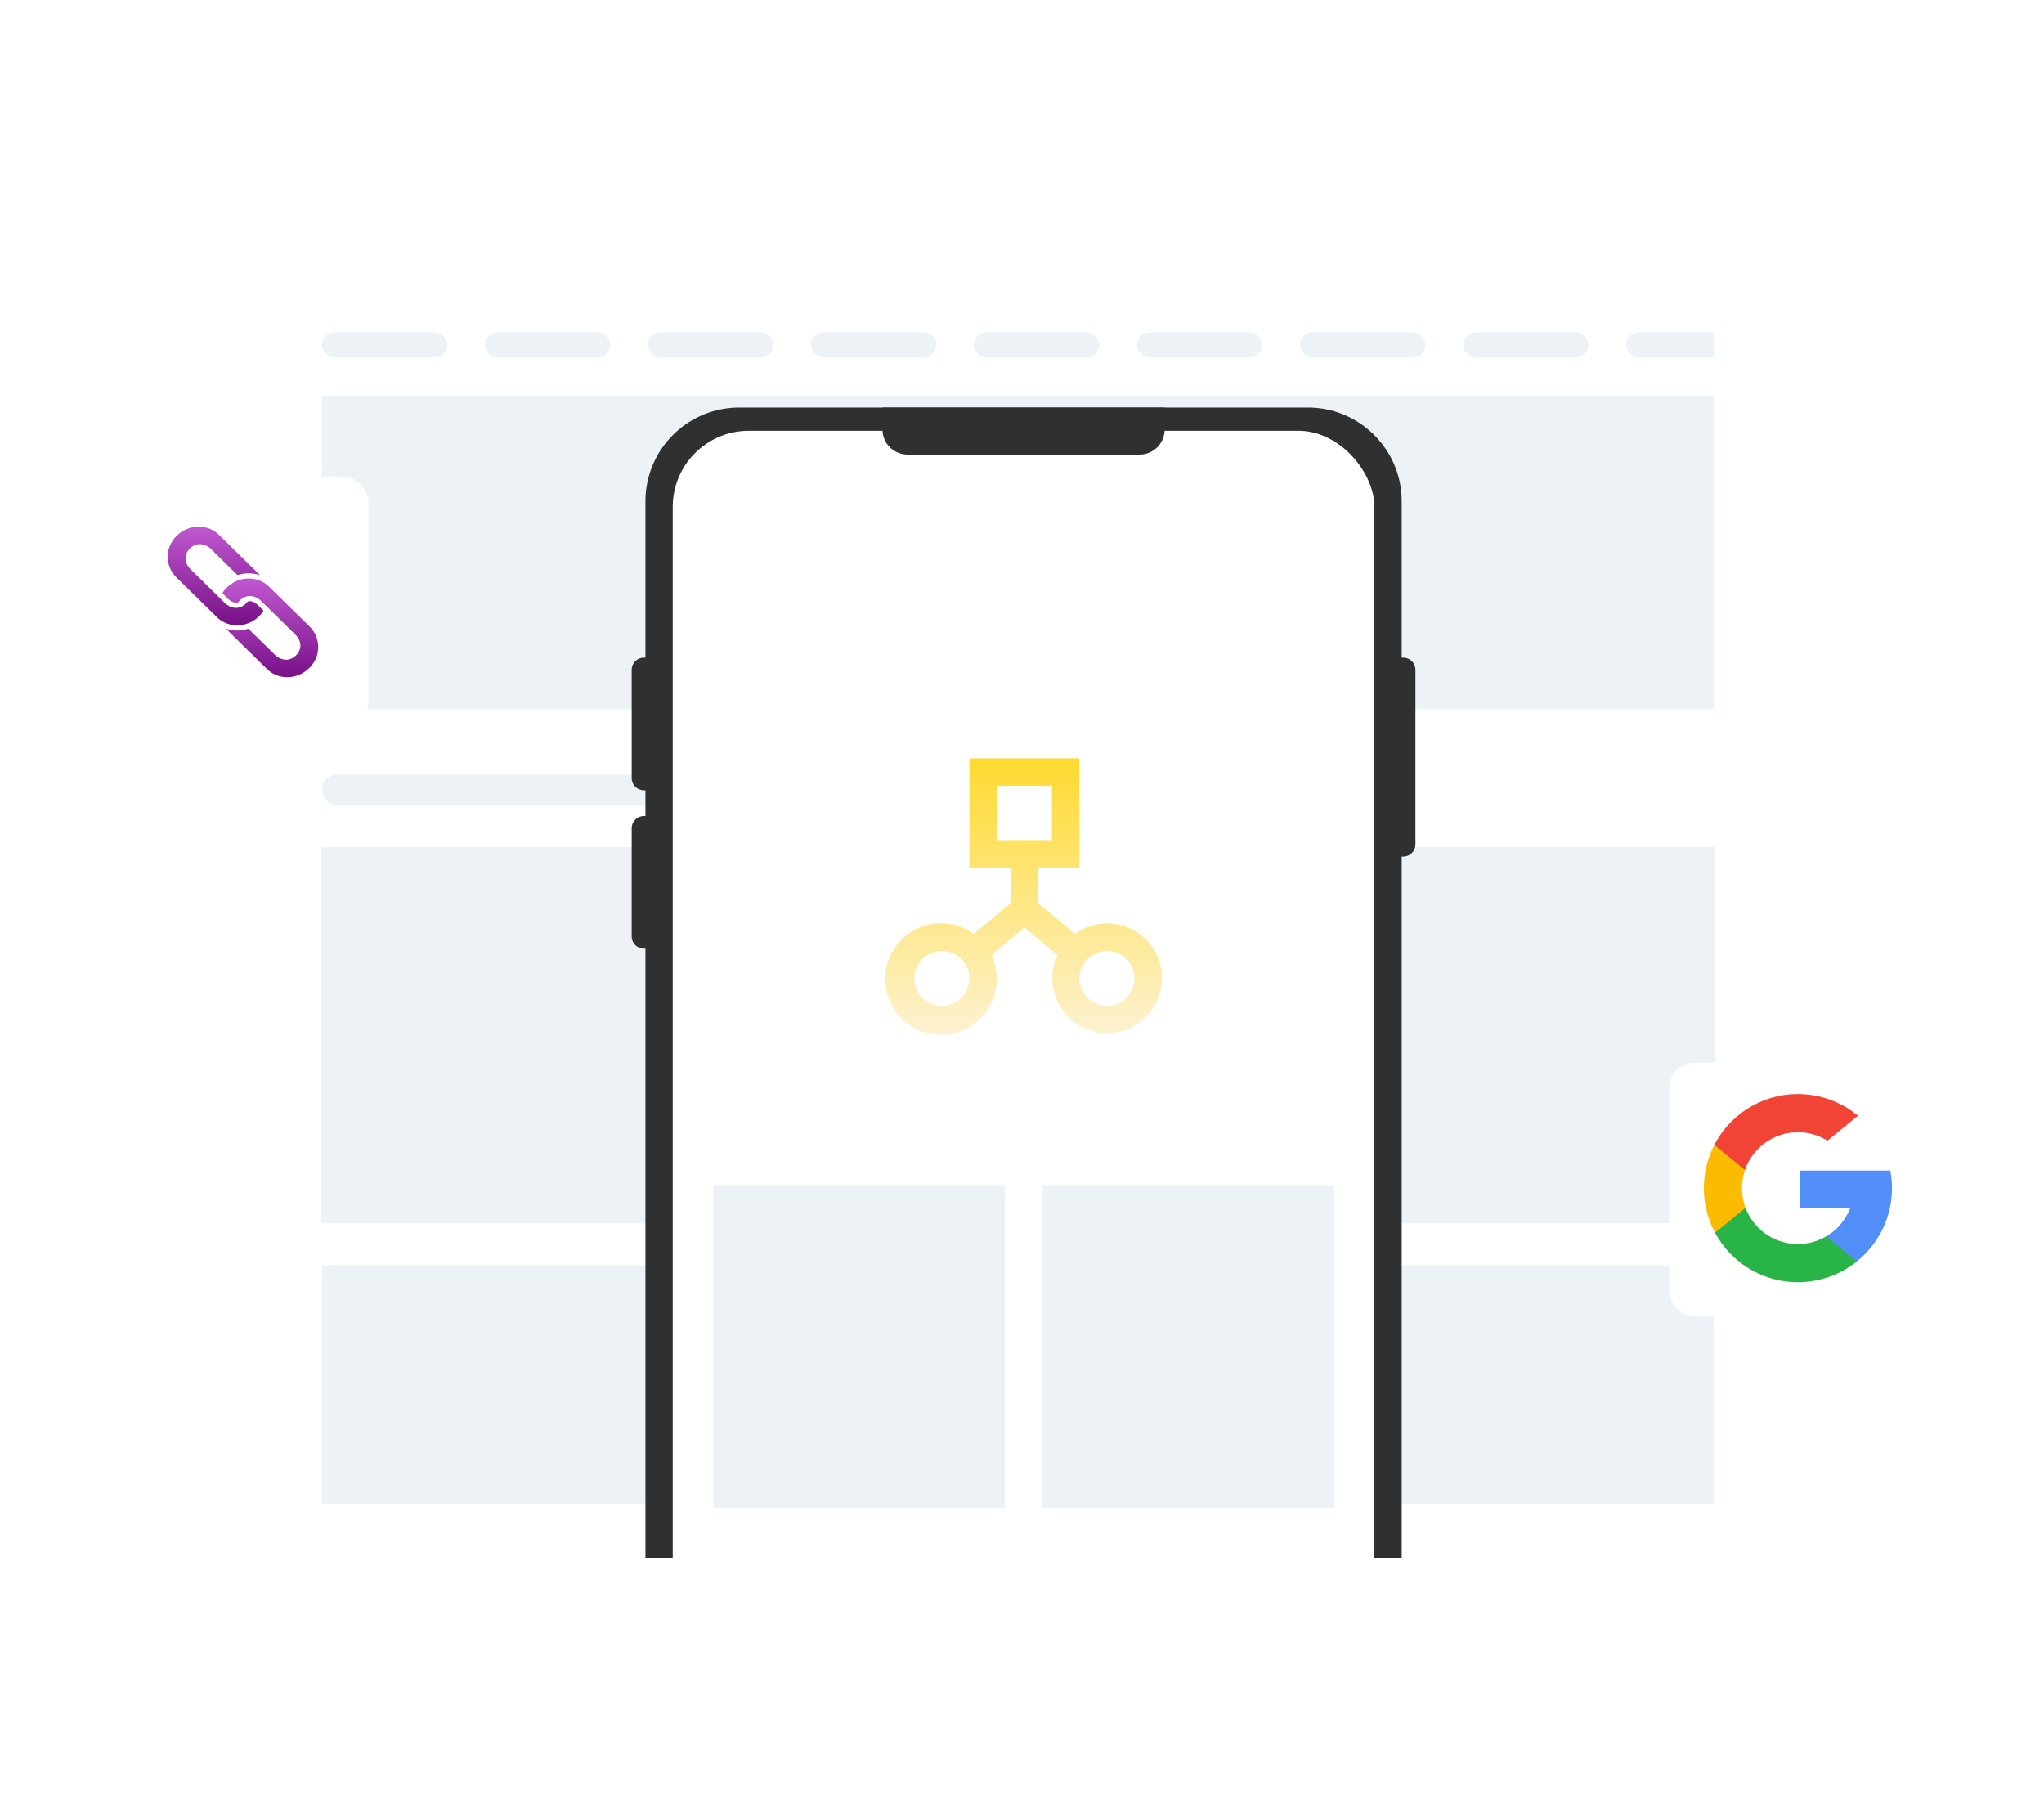 <svg xmlns="http://www.w3.org/2000/svg" width="652" height="572" xmlns:v="https://vecta.io/nano"><defs><filter id="A" x="2.5" y="0" width="646" height="572" filterUnits="userSpaceOnUse"><feOffset/><feGaussianBlur stdDeviation="25" result="A"/><feFlood flood-opacity=".161"/><feComposite operator="in" in2="A"/><feComposite in="SourceGraphic"/></filter><clipPath id="B"><path d="M0 0h444v8H0z" fill="none"/></clipPath><clipPath id="C"><path transform="translate(-2395 -1794.464)" d="M0 0h261v422H0z" fill="#f7f8fa"/></clipPath><linearGradient id="D" x1=".5" x2=".5" y2="1"><stop offset="0" stop-color="#ffda30"/><stop offset="1" stop-color="#fcf4e0"/></linearGradient><filter id="E" x="495" y="301.5" width="157" height="156" filterUnits="userSpaceOnUse"><feOffset/><feGaussianBlur stdDeviation="12.5" result="A"/><feFlood flood-opacity=".078"/><feComposite operator="in" in2="A"/><feComposite in="SourceGraphic"/></filter><filter id="F" x="0" y="114.5" width="155" height="155" filterUnits="userSpaceOnUse"><feOffset/><feGaussianBlur stdDeviation="12.5" result="A"/><feFlood flood-opacity=".078"/><feComposite operator="in" in2="A"/><feComposite in="SourceGraphic"/></filter><linearGradient id="G" x1=".5" x2=".5" y2="1"><stop offset="0" stop-color="#c058d0"/><stop offset="1" stop-color="#781088"/></linearGradient></defs><g transform="translate(37.5 75)"><g transform="translate(-37.5 -75)" filter="url(#A)"><rect width="496" height="422" rx="16" transform="translate(77.5 75)" fill="#fff"/></g><path d="M65.187 51.178h444v100h-444z" fill="#edf2f6"/><circle cx="287.342" cy="141.678" r="2.5" fill="#a0a4ab"/><g fill="none" stroke="#a0a4ab"><circle cx="298.342" cy="141.678" r="2"/><circle cx="276.342" cy="141.678" r="2"/></g><g fill="#edf2f6"><rect width="200.84" height="9.717" rx="4.859" x="65.187" y="172.06"/><path d="M65 195.178h140v120H65zm152.187 0h140v120h-140zm152.188 0h140v120h-140z"/></g><g transform="translate(65.187 31.001)" clip-path="url(#B)" fill="#edf2f6"><rect width="40" height="8" rx="4"/><rect width="40" height="8" rx="4" x="52"/><rect width="40" height="8" rx="4" x="104"/><rect width="40" height="8" rx="4" x="156"/><rect width="40" height="8" rx="4" x="208"/><rect width="40" height="8" rx="4" x="260"/><rect width="40" height="8" rx="4" x="312"/><rect width="40" height="8" rx="4" x="364"/><rect width="40" height="8" rx="4" x="416"/></g><path d="M65.187 328.579h444v76h-444z" fill="#edf2f6"/><g clip-path="url(#C)" transform="translate(2553 1794.464)"><path d="M-2142.907-1659.695h-.476v-49.845c0-16.527-13.397-29.924-29.924-29.924h-181.387c-7.936 0-15.548 3.152-21.16 8.764s-8.765 13.223-8.764 21.16v49.845h-.476a3.91 3.91 0 0 0-3.906 3.907v34.48a3.91 3.91 0 0 0 3.906 3.907h.476v8.223h-.476a3.91 3.91 0 0 0-3.906 3.907v34.48a3.91 3.91 0 0 0 3.906 3.907h.476v301.959c0 7.937 3.152 15.548 8.764 21.16s13.223 8.765 21.16 8.765h181.387c7.937 0 15.548-3.153 21.16-8.765s8.764-13.224 8.764-21.16v-331.328h.476c1.036 0 2.03-.412 2.763-1.144s1.144-1.726 1.144-2.763v-55.626a3.91 3.91 0 0 0-3.907-3.909z" fill="#303030"/><rect width="223.82" height="489.662" rx="24.306" fill="#fff" x="-2375.911" y="-1732.063"/><path d="M-2309-1739.464h90 0v7a8 8 0 0 1-8 8h-74a8 8 0 0 1-8-8v-7h0z" fill="#303030"/></g><path d="M190 303h93v103h-93zm105 0h93v103h-93z" fill="#edf2f6"/><path d="M315.603 219.546c-3.659.025-7.219 1.192-10.182 3.339l-11.759-9.79v-11.1h13.164v-35.11h-35.107v35.107h13.165v11.1l-11.761 9.793a17.82 17.82 0 0 0-24.172 25.804 17.82 17.82 0 0 0 29.789-19.046l10.532-8.781 10.532 8.777a17.5 17.5 0 0 0 25.276 22.155 17.5 17.5 0 0 0-9.476-32.248zm-35.107-43.884h17.553v17.553h-17.553zm-17.554 70.214a8.78 8.78 0 0 1-8.777-8.777 8.78 8.78 0 0 1 8.777-8.777 8.78 8.78 0 0 1 8.777 8.777 8.78 8.78 0 0 1-8.777 8.777zm52.661 0a8.78 8.78 0 0 1-8.777-8.777 8.78 8.78 0 0 1 8.777-8.777 8.78 8.78 0 0 1 8.777 8.777c0 2.328-.925 4.56-2.571 6.206s-3.878 2.571-6.206 2.571z" fill="url(#D)"/><g transform="translate(495 299.858)"><g transform="translate(-532.5 -374.86)" filter="url(#E)"><rect width="82" height="81" rx="8" transform="translate(532.5 339)" fill="#fff"/></g><path d="M24.3 10.399l-2.089 7.8-7.633.161a30.05 30.05 0 0 1-.221-28.014h0l6.8 1.246 2.977 6.755a17.9 17.9 0 0 0 .168 12.054z" fill="#fbbb00"/><path d="M70.476-1.463a29.99 29.99 0 0 1-10.694 29h0l-8.56-.437-1.211-7.563a17.88 17.88 0 0 0 7.693-9.13H41.66v-11.87h28.816z" fill="#518ef8"/><path d="M59.779 27.535h0a30.01 30.01 0 0 1-45.206-9.178l9.722-7.958a17.84 17.84 0 0 0 25.711 9.135z" fill="#28b446"/><path d="M60.149-18.952l-9.719 7.956a17.84 17.84 0 0 0-26.3 9.337l-9.773-8h0c4.175-8.061 11.776-13.799 20.673-15.606s18.133.512 25.122 6.306z" fill="#f14336"/></g><g transform="translate(-41.625 162.858)"><g transform="translate(4.13 -237.86)" filter="url(#F)"><rect width="80" height="80" rx="8" transform="translate(37.5 152)" fill="#fff"/></g><g fill="url(#G)"><path d="M31.7 27.96l-.048-.037-.1-.088a3.55 3.55 0 0 0-2.285-1.066h-.133a2.1 2.1 0 0 0-.64.108c-.166.224-.35.434-.548.63-.816.856-1.938 1.354-3.12 1.383h-.137a5.21 5.21 0 0 1-3.4-1.507c-.066-.053-.129-.109-.189-.168l-10.713-10.53c-2.168-2.128-2.283-4.765-.294-6.718a4.48 4.48 0 0 1 3.154-1.4 5.37 5.37 0 0 1 3.688 1.686l8.35 8.2A11.39 11.39 0 0 1 27.25 18c.522-.074 1.049-.111 1.577-.111a11.34 11.34 0 0 1 3.628.594l-.039-.042L19.321 5.583C17.602 3.909 15.292 2.98 12.892 3c-2.612.001-5.117 1.033-6.972 2.872a9.2 9.2 0 0 0-.3 13.156l13.1 12.856a9.02 9.02 0 0 0 2.418 1.689 9.4 9.4 0 0 0 4 .891 9.72 9.72 0 0 0 1.373-.1c2.116-.303 4.08-1.274 5.606-2.772a9.93 9.93 0 0 0 1.447-1.8z" transform="translate(54.625 -72.859)"/><path d="M102.999-37.887L89.905-50.742a9 9 0 0 0-2.418-1.689 9.56 9.56 0 0 0-5.377-.794 9.98 9.98 0 0 0-7.054 4.573l1.867 1.833.049.038.093.085c.606.623 1.418 1.003 2.285 1.068h.137c.219-.003.437-.04.645-.111a5.71 5.71 0 0 1 .546-.623 4.42 4.42 0 0 1 3.116-1.384h.133c1.28.067 2.49.603 3.4 1.506.067.053.13.109.191.169l10.72 10.526c2.17 2.131 2.286 4.771.3 6.725a4.5 4.5 0 0 1-3.155 1.39 5.37 5.37 0 0 1-3.689-1.686l-8.351-8.2c-1.152.379-2.358.572-3.571.572-1.224 0-2.441-.201-3.6-.595l.037.039 13.1 12.856c1.719 1.674 4.03 2.602 6.43 2.582 2.611-.001 5.117-1.033 6.971-2.872a9.2 9.2 0 0 0 .289-13.153z"/></g></g></g></svg>